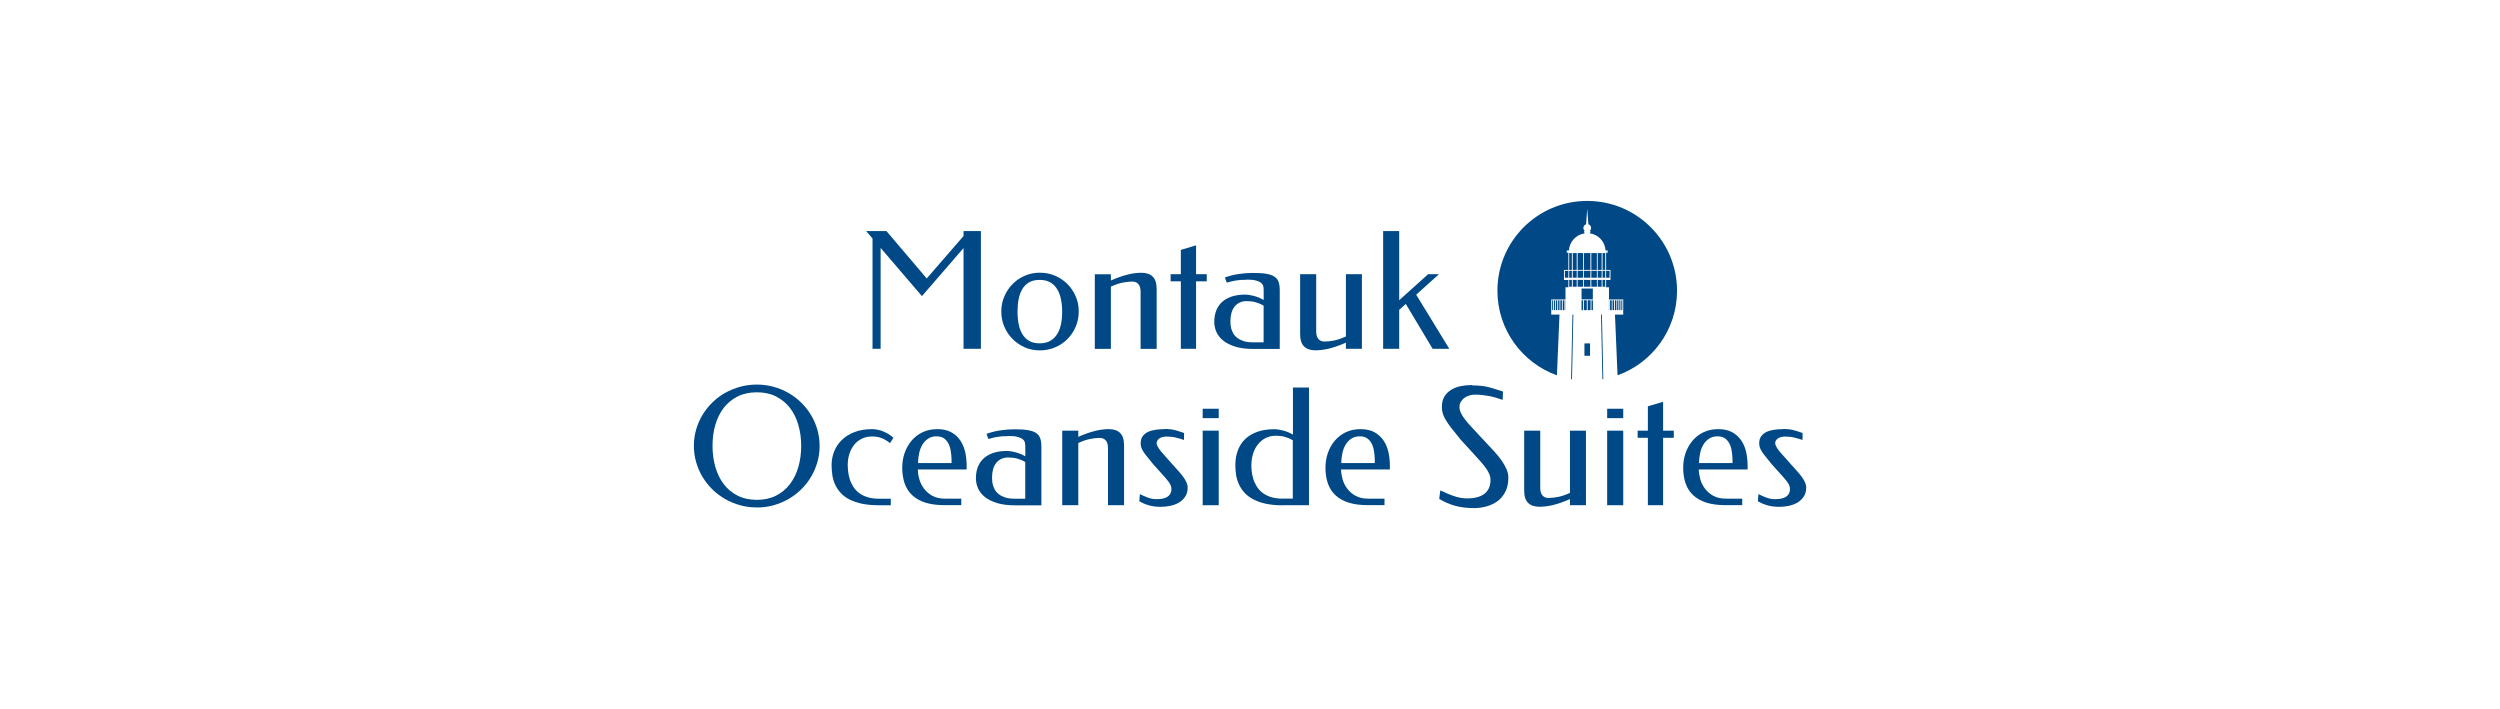 <?xml version="1.0" encoding="UTF-8"?><svg id="Layer_2" xmlns="http://www.w3.org/2000/svg" viewBox="0 0 329.85 93.54"><defs><style>.cls-1{fill:#004986;}.cls-2{fill:none;}</style></defs><g id="Layer_1-2"><g><rect class="cls-2" width="329.85" height="93.54"/><g><path class="cls-1" d="M211.54,50.02l-.18-8.51h-.12l.18,8.53s.08-.01,.12-.02Z"/><rect class="cls-1" x="209.05" y="45.31" width=".74" height="1.63"/><path class="cls-1" d="M207.41,50.04l.18-8.53h-.12l-.18,8.51s.08,.01,.12,.02Z"/><rect class="cls-1" x="210.8" y="33.39" width=".52" height="2.22"/><rect class="cls-1" x="210.8" y="35.73" width=".52" height=".91"/><rect class="cls-1" x="210.8" y="36.93" width=".52" height=".9"/><rect class="cls-1" x="209.96" y="33.39" width=".73" height="2.22"/><rect class="cls-1" x="209.96" y="35.73" width=".73" height=".91"/><rect class="cls-1" x="209.96" y="36.93" width=".73" height=".9"/><polygon class="cls-1" points="210.16 39.5 210.16 38.07 208.67 38.07 208.67 39.5 209.36 39.5 209.48 39.5 210.16 39.5"/><rect class="cls-1" x="209.98" y="39.62" width=".19" height="1.3"/><rect class="cls-1" x="209.48" y="39.62" width=".38" height="1.3"/><rect class="cls-1" x="208.98" y="39.62" width=".38" height="1.3"/><rect class="cls-1" x="208.67" y="39.62" width=".19" height="1.3"/><rect class="cls-1" x="208.15" y="36.93" width=".73" height=".9"/><rect class="cls-1" x="207.51" y="33.39" width=".52" height="2.22"/><rect class="cls-1" x="207.51" y="35.73" width=".52" height=".91"/><rect class="cls-1" x="207.51" y="36.93" width=".52" height=".9"/><rect class="cls-1" x="208.15" y="35.73" width=".73" height=".91"/><rect class="cls-1" x="208.15" y="33.39" width=".73" height="2.22"/><rect class="cls-1" x="208.99" y="36.93" width=".85" height=".9"/><rect class="cls-1" x="208.99" y="35.73" width=".85" height=".91"/><rect class="cls-1" x="208.99" y="33.39" width=".85" height="2.22"/><rect class="cls-1" x="207.04" y="33.39" width=".35" height="2.22"/><rect class="cls-1" x="207.04" y="35.73" width=".35" height=".91"/><rect class="cls-1" x="207.04" y="36.93" width=".35" height=".9"/><rect class="cls-1" x="206.47" y="35.73" width=".46" height=".91"/><rect class="cls-1" x="206.52" y="39.62" width=".03" height="1.3"/><rect class="cls-1" x="206.19" y="39.62" width=".22" height="1.3"/><rect class="cls-1" x="205.87" y="39.62" width=".2" height="1.3"/><rect class="cls-1" x="205.58" y="39.62" width=".18" height="1.3"/><rect class="cls-1" x="205.3" y="39.62" width=".16" height="1.3"/><rect class="cls-1" x="205.04" y="39.62" width=".15" height="1.3"/><rect class="cls-1" x="204.79" y="39.62" width=".13" height="1.3"/><rect class="cls-1" x="211.44" y="36.93" width=".35" height=".9"/><rect class="cls-1" x="211.44" y="35.73" width=".35" height=".91"/><rect class="cls-1" x="211.44" y="33.39" width=".35" height="2.22"/><rect class="cls-1" x="211.91" y="35.73" width=".46" height=".91"/><rect class="cls-1" x="212.28" y="39.62" width=".03" height="1.3"/><rect class="cls-1" x="212.43" y="39.62" width=".22" height="1.3"/><rect class="cls-1" x="212.76" y="39.62" width=".2" height="1.3"/><rect class="cls-1" x="213.08" y="39.62" width=".18" height="1.3"/><rect class="cls-1" x="213.37" y="39.62" width=".16" height="1.3"/><rect class="cls-1" x="213.65" y="39.62" width=".15" height="1.3"/><path class="cls-1" d="M205.42,49.52l.34-8.01h-1.09v-.47h0v-1.53h1.88v-1.61h.38v-.96h-.58v-1.32h.58v-2.28h-.21v-.29h.28c.07-1.16,.94-2.09,2.07-2.26v-.09c-.06-.03-.1-.07-.1-.11,0-.05,.05-.09,.13-.12-.11-.09-.19-.23-.19-.39,0-.23,.15-.42,.36-.49l.15-2.05,.15,2.05c.21,.06,.36,.26,.36,.49,0,.16-.07,.3-.19,.39,.08,.03,.13,.07,.13,.12,0,.04-.04,.08-.1,.11v.09c1.13,.16,2,1.1,2.07,2.26h.28v.29h-.21v2.28h.58v1.32h-.58v.96h.38v1.61h1.88v1.53h0v.47h-1.09l.34,8.01c4.58-1.64,7.85-6.02,7.85-11.16,0-6.54-5.3-11.85-11.85-11.85s-11.85,5.3-11.85,11.85c0,5.14,3.27,9.52,7.85,11.16Z"/><rect class="cls-1" x="213.92" y="39.62" width=".13" height="1.3"/><polygon class="cls-1" points="122.27 36.74 116.96 30.49 114.29 30.49 115.12 31.47 115.12 46.02 116.19 46.02 116.19 32.71 121.64 39.07 127.13 32.73 127.13 46.02 129.42 46.02 129.42 30.49 127.13 30.49 127.13 31.14 122.27 36.74"/><path class="cls-1" d="M137.17,36.93c.54,0,.99,.1,1.37,.31,.38,.21,.68,.5,.92,.88,.24,.38,.41,.82,.52,1.34,.11,.52,.16,1.08,.16,1.68s-.05,1.15-.16,1.66c-.11,.51-.28,.95-.52,1.32-.24,.37-.55,.66-.92,.87-.38,.21-.83,.31-1.37,.31s-.99-.1-1.36-.31c-.37-.21-.67-.5-.9-.87-.23-.37-.4-.81-.5-1.32-.1-.51-.16-1.06-.16-1.66s.05-1.17,.15-1.68c.1-.52,.27-.96,.5-1.34s.53-.67,.9-.88c.37-.21,.83-.31,1.37-.31Zm.02-.95c-.7,0-1.36,.13-1.98,.4s-1.15,.63-1.61,1.1c-.46,.46-.82,1.01-1.09,1.63-.27,.62-.4,1.29-.4,1.99s.13,1.38,.4,2c.27,.62,.63,1.17,1.09,1.63,.46,.46,1,.83,1.61,1.1s1.28,.4,1.98,.4,1.39-.13,2.02-.4,1.17-.63,1.63-1.1c.46-.46,.83-1.01,1.09-1.63,.26-.62,.4-1.29,.4-2s-.13-1.37-.4-1.99c-.26-.62-.63-1.17-1.09-1.63-.46-.46-1.01-.83-1.63-1.1s-1.3-.4-2.02-.4Z"/><path class="cls-1" d="M146.57,37v-.81h-2.12v9.84h2.12v-8.21c.59-.27,1.12-.45,1.59-.54,.47-.09,.88-.13,1.23-.13,.22,0,.4,.04,.54,.12,.14,.08,.26,.18,.34,.31,.08,.13,.14,.27,.17,.43s.05,.32,.05,.47v7.55h2.12v-7.88c0-.76-.17-1.31-.52-1.65-.34-.34-.84-.51-1.5-.51-.26,0-.54,.02-.82,.05-.28,.03-.59,.09-.91,.17-.33,.08-.68,.18-1.06,.31s-.79,.29-1.23,.49Z"/><polygon class="cls-1" points="159.22 37.12 159.22 36.18 157.81 36.18 157.81 32.37 155.8 32.97 155.8 36.18 154.45 36.18 154.45 37.12 155.8 37.12 155.8 46.02 157.81 46.02 157.81 37.12 159.22 37.12"/><path class="cls-1" d="M166.74,45.17h-1.39c-.49,0-.91-.05-1.25-.16s-.62-.25-.85-.42c-.22-.17-.4-.37-.52-.58-.12-.21-.21-.42-.27-.63-.06-.21-.09-.4-.1-.59-.01-.18-.02-.33-.02-.44,0-.39,.05-.75,.14-1.07s.23-.6,.41-.83,.41-.41,.67-.53c.27-.13,.58-.19,.92-.19,.44,0,.84,.05,1.2,.15,.36,.1,.71,.25,1.04,.45v4.84Zm-2.25-8.28c.53,0,.95,.04,1.25,.13s.53,.19,.67,.32,.24,.28,.27,.44c.03,.16,.05,.33,.05,.49v1.31c-.4-.24-.83-.41-1.27-.53-.44-.12-.84-.18-1.19-.18-.64,0-1.21,.08-1.71,.24-.5,.16-.93,.39-1.27,.69-.35,.3-.61,.68-.8,1.12-.18,.45-.28,.96-.28,1.55,0,.47,.1,.92,.29,1.35,.2,.43,.5,.81,.92,1.14s.96,.59,1.61,.79c.66,.2,1.45,.29,2.39,.29h3.43v-7.72c0-.45-.05-.82-.15-1.11-.1-.3-.28-.53-.55-.71s-.63-.3-1.1-.38-1.07-.11-1.8-.11c-.57,0-1.18,.05-1.81,.14-.64,.09-1.25,.25-1.83,.46l.25,.68c.17-.05,.35-.1,.52-.14s.36-.09,.56-.12c.2-.04,.43-.06,.67-.09,.25-.02,.54-.03,.87-.03Z"/><path class="cls-1" d="M177.58,45.21v.81h2.11v-9.84h-2.11v8.21c-.59,.27-1.12,.45-1.59,.54-.47,.09-.88,.13-1.24,.13-.22,0-.4-.04-.54-.12-.14-.08-.25-.18-.33-.31-.08-.13-.14-.27-.17-.42-.03-.16-.05-.32-.05-.48v-7.55h-2.12v7.88c0,.76,.17,1.31,.52,1.65,.34,.34,.84,.51,1.5,.51,.26,0,.53-.02,.81-.05s.59-.09,.91-.16c.32-.08,.67-.18,1.05-.31,.38-.13,.79-.29,1.24-.49Z"/><polygon class="cls-1" points="184.61 30.49 182.49 30.49 182.49 46.02 184.61 46.02 184.61 40.88 185.48 40.1 189.02 46.02 191.22 46.02 186.85 38.88 189.85 36.18 188.42 36.18 184.61 39.61 184.61 30.49"/><path class="cls-1" d="M99.86,65.95c-.95,0-1.8-.18-2.53-.55-.73-.37-1.34-.87-1.83-1.51-.49-.64-.86-1.39-1.11-2.26-.25-.87-.38-1.8-.38-2.79s.12-1.92,.37-2.78,.62-1.61,1.11-2.25c.49-.63,1.1-1.13,1.83-1.5,.73-.37,1.58-.55,2.54-.55s1.8,.18,2.53,.55c.73,.37,1.34,.87,1.83,1.5,.49,.63,.86,1.38,1.11,2.25,.25,.86,.38,1.79,.38,2.78s-.13,1.93-.38,2.79c-.25,.87-.63,1.62-1.12,2.26s-1.11,1.15-1.83,1.51c-.73,.37-1.57,.55-2.51,.55Zm0,1.01c.76,0,1.49-.1,2.19-.29,.7-.2,1.36-.47,1.97-.82,.61-.35,1.17-.77,1.68-1.27,.5-.49,.94-1.04,1.3-1.65,.36-.6,.64-1.25,.84-1.94,.2-.69,.3-1.42,.3-2.17s-.1-1.45-.3-2.14c-.2-.69-.48-1.33-.84-1.93-.36-.6-.79-1.15-1.3-1.64-.5-.49-1.06-.92-1.68-1.27-.61-.35-1.27-.62-1.97-.81s-1.43-.29-2.19-.29-1.5,.1-2.21,.29c-.71,.2-1.37,.47-1.98,.81s-1.18,.77-1.68,1.26c-.5,.49-.94,1.04-1.3,1.64-.36,.6-.64,1.24-.84,1.93-.2,.69-.3,1.4-.3,2.14s.1,1.47,.3,2.17c.2,.69,.48,1.34,.84,1.94,.36,.6,.8,1.15,1.3,1.65,.5,.49,1.07,.92,1.68,1.27s1.28,.63,1.98,.82c.71,.2,1.44,.29,2.21,.29Z"/><path class="cls-1" d="M117.43,58.47l.45-.71c-.21-.19-.43-.35-.67-.5-.24-.14-.48-.26-.73-.36-.24-.09-.49-.17-.73-.21-.24-.05-.47-.07-.69-.07-.88,0-1.66,.13-2.32,.39-.67,.26-1.22,.6-1.67,1.04-.45,.44-.79,.94-1.01,1.51-.23,.57-.34,1.18-.34,1.81,0,.48,.04,.94,.11,1.39s.21,.87,.4,1.26c.19,.39,.44,.75,.75,1.08,.31,.32,.7,.6,1.16,.83,.46,.23,1.01,.41,1.64,.54,.63,.13,1.36,.19,2.19,.19h1.56v-.86h-1.56c-.62,0-1.15-.08-1.6-.23-.45-.15-.83-.36-1.13-.61-.3-.25-.55-.54-.73-.86s-.33-.64-.42-.97c-.1-.33-.16-.65-.19-.96-.03-.31-.05-.58-.05-.82,0-.51,.07-.99,.21-1.44,.14-.45,.35-.85,.62-1.2,.27-.34,.61-.62,1.01-.82,.4-.2,.86-.3,1.38-.3,.48,0,.91,.07,1.27,.22,.37,.15,.73,.37,1.1,.66Z"/><path class="cls-1" d="M123.58,57.57c.39,0,.71,.09,.96,.26,.25,.17,.44,.4,.59,.68,.15,.29,.25,.61,.31,.98s.1,.76,.11,1.16v.45h-4.42c0-.46,.06-.9,.15-1.33,.09-.43,.24-.8,.44-1.13,.2-.32,.45-.58,.76-.78s.68-.29,1.11-.29Zm.1-.95c-.75,0-1.41,.14-1.98,.42-.57,.28-1.06,.66-1.45,1.13-.39,.47-.69,1.01-.9,1.62-.21,.61-.31,1.25-.31,1.9,0,.79,.11,1.49,.32,2.1,.22,.61,.55,1.13,1.01,1.56,.46,.42,1.04,.75,1.74,.97s1.55,.33,2.52,.33h2.2v-.86h-2.17c-.65,0-1.21-.13-1.66-.38-.45-.25-.81-.57-1.1-.96-.28-.38-.49-.8-.61-1.25-.13-.45-.19-.87-.19-1.26h6.44v-.49c0-.65-.07-1.26-.2-1.84-.14-.58-.36-1.1-.67-1.54-.31-.45-.71-.8-1.2-1.06s-1.09-.39-1.8-.39Z"/><path class="cls-1" d="M135.29,65.8h-1.39c-.49,0-.91-.05-1.25-.16-.34-.11-.62-.25-.85-.42-.22-.17-.4-.37-.52-.58-.12-.21-.21-.42-.27-.63-.06-.21-.09-.4-.1-.59-.01-.18-.02-.33-.02-.44,0-.39,.05-.75,.14-1.07,.09-.32,.23-.6,.41-.83,.18-.23,.41-.41,.67-.53,.27-.13,.58-.19,.92-.19,.44,0,.84,.05,1.2,.15,.36,.1,.71,.25,1.04,.45v4.84Zm-2.25-8.28c.53,0,.95,.04,1.25,.13s.53,.19,.67,.32c.15,.13,.24,.28,.27,.44s.05,.33,.05,.49v1.31c-.4-.24-.83-.41-1.27-.53-.44-.12-.84-.18-1.19-.18-.64,0-1.21,.08-1.71,.24s-.93,.39-1.27,.69c-.35,.3-.61,.68-.8,1.12-.18,.45-.28,.96-.28,1.55,0,.47,.1,.92,.29,1.35,.2,.43,.5,.81,.92,1.14,.42,.33,.96,.59,1.61,.79,.66,.2,1.45,.29,2.39,.29h3.43v-7.72c0-.45-.05-.82-.15-1.11-.1-.3-.28-.53-.55-.71-.26-.18-.63-.3-1.1-.38-.47-.08-1.07-.11-1.8-.11-.57,0-1.18,.05-1.81,.14s-1.25,.25-1.83,.46l.25,.68c.17-.05,.35-.1,.52-.14,.17-.05,.36-.09,.56-.12,.2-.04,.43-.06,.67-.09,.25-.02,.54-.03,.87-.03Z"/><path class="cls-1" d="M142.27,57.63v-.81h-2.12v9.84h2.12v-8.21c.59-.27,1.12-.45,1.59-.54,.47-.09,.88-.13,1.23-.13,.22,0,.4,.04,.54,.12,.14,.08,.26,.18,.34,.31s.14,.27,.17,.43,.05,.32,.05,.47v7.55h2.12v-7.88c0-.76-.17-1.31-.52-1.65-.34-.34-.84-.51-1.5-.51-.26,0-.54,.02-.82,.05-.28,.03-.59,.09-.91,.17-.33,.08-.68,.18-1.06,.31-.38,.13-.79,.29-1.23,.49Z"/><path class="cls-1" d="M153.65,56.62c-.44,0-.85,.03-1.23,.09-.38,.06-.72,.16-1,.3-.28,.14-.5,.33-.67,.57-.16,.24-.25,.53-.25,.89,0,.22,.03,.41,.09,.59,.06,.17,.15,.36,.28,.55,.13,.2,.29,.42,.5,.67,.21,.25,.45,.56,.75,.93l1.11,1.24c.38,.4,.69,.77,.95,1.11,.25,.33,.38,.65,.38,.96,0,.44-.16,.77-.49,1s-.82,.34-1.47,.34c-.4,0-.78-.07-1.16-.21-.38-.14-.72-.3-1.04-.46l-.08,.94c.4,.24,.83,.42,1.29,.55,.46,.13,.98,.19,1.57,.19,.42,0,.85-.05,1.27-.14,.42-.09,.8-.24,1.13-.44s.61-.47,.81-.79c.21-.32,.31-.71,.31-1.17,0-.24-.06-.48-.17-.72-.11-.24-.26-.48-.44-.73-.18-.24-.39-.49-.62-.75s-.47-.52-.71-.79l-1.12-1.26c-.36-.38-.61-.7-.78-.96-.16-.26-.25-.48-.25-.66,0-.16,.05-.3,.14-.41,.09-.11,.2-.2,.33-.27,.13-.07,.27-.11,.42-.14,.15-.03,.27-.04,.38-.04,.49,0,.92,.05,1.29,.14s.71,.2,1.04,.31l.02-.92c-.23-.08-.44-.15-.63-.21-.19-.06-.38-.12-.57-.17-.19-.05-.4-.09-.61-.11-.22-.02-.47-.04-.76-.04Z"/><rect class="cls-1" x="158.68" y="56.82" width="2.12" height="9.84"/><rect class="cls-1" x="158.68" y="53.93" width="2.12" height="1.24"/><path class="cls-1" d="M165.11,61.35c0-.51,.07-.99,.21-1.46,.14-.46,.35-.87,.63-1.23,.28-.36,.61-.64,1.01-.85,.4-.21,.86-.32,1.37-.32,.44,0,.84,.05,1.2,.15,.36,.1,.71,.25,1.04,.45v7.7h-1.35c-.62,0-1.15-.08-1.6-.23-.45-.15-.83-.36-1.13-.61-.3-.25-.55-.54-.73-.86s-.33-.64-.42-.97c-.1-.33-.16-.65-.19-.96-.03-.31-.05-.58-.05-.82Zm4.13,5.31h3.47v-15.53h-2.12v6.21c-.4-.24-.83-.41-1.27-.53-.44-.12-.84-.18-1.19-.18-.88,0-1.65,.12-2.29,.36-.64,.24-1.18,.57-1.6,.99-.42,.42-.73,.92-.94,1.5-.21,.58-.31,1.21-.31,1.9,0,.46,.04,.91,.11,1.35,.08,.44,.21,.85,.4,1.25,.19,.39,.44,.75,.75,1.08s.7,.61,1.16,.85c.46,.24,1.01,.43,1.64,.56,.63,.13,1.36,.2,2.19,.2Z"/><path class="cls-1" d="M179.42,57.57c.39,0,.71,.09,.96,.26,.25,.17,.44,.4,.59,.68,.15,.29,.25,.61,.31,.98s.1,.76,.11,1.16v.45h-4.42c0-.46,.06-.9,.15-1.33s.24-.8,.44-1.13c.2-.32,.45-.58,.76-.78s.68-.29,1.11-.29Zm.1-.95c-.75,0-1.41,.14-1.98,.42s-1.06,.66-1.45,1.13-.69,1.01-.9,1.62c-.21,.61-.31,1.25-.31,1.9,0,.79,.11,1.49,.32,2.1,.22,.61,.55,1.13,1.01,1.56,.46,.42,1.04,.75,1.74,.97,.71,.22,1.55,.33,2.52,.33h2.2v-.86h-2.17c-.65,0-1.21-.13-1.66-.38-.45-.25-.81-.57-1.1-.96-.28-.38-.49-.8-.61-1.25s-.19-.87-.19-1.26h6.44v-.49c0-.65-.07-1.26-.2-1.84-.14-.58-.36-1.1-.67-1.54s-.71-.8-1.2-1.06c-.49-.26-1.09-.39-1.8-.39Z"/><path class="cls-1" d="M194.21,50.8c-.49,0-.98,.05-1.45,.14-.47,.09-.9,.25-1.27,.48-.38,.22-.68,.52-.91,.89-.23,.37-.34,.84-.34,1.41,0,.29,.04,.57,.12,.84,.08,.27,.22,.56,.41,.88,.19,.32,.45,.69,.77,1.1,.32,.41,.72,.91,1.19,1.48l1.86,2.03c.29,.31,.56,.61,.81,.9,.25,.29,.48,.56,.66,.83,.19,.27,.34,.53,.44,.78,.11,.25,.16,.5,.16,.74,0,.8-.26,1.41-.78,1.83-.52,.42-1.3,.63-2.32,.63-.31,0-.61-.03-.92-.09-.31-.06-.61-.14-.9-.25-.3-.1-.59-.22-.87-.34-.29-.13-.56-.26-.84-.38l-.14,1.13c.33,.2,.67,.37,1.01,.52,.34,.15,.7,.28,1.07,.38,.37,.1,.76,.18,1.18,.23,.41,.05,.85,.08,1.33,.08,.54,0,1.09-.07,1.63-.22,.54-.15,1.03-.38,1.46-.69,.43-.32,.78-.73,1.04-1.24,.27-.51,.4-1.13,.4-1.86,0-.38-.08-.76-.25-1.14-.17-.39-.39-.78-.67-1.17s-.6-.79-.98-1.2c-.37-.41-.76-.82-1.16-1.24l-1.84-1.98c-.56-.6-.95-1.1-1.19-1.5-.24-.4-.36-.75-.36-1.05,0-.32,.07-.59,.22-.8,.15-.22,.32-.39,.53-.52,.21-.13,.43-.23,.66-.28,.23-.06,.43-.08,.61-.08,.38,0,.74,.02,1.08,.06,.33,.04,.65,.09,.95,.15,.3,.06,.58,.14,.85,.22,.27,.08,.54,.17,.8,.26l.04-1.1c-.37-.12-.7-.23-1-.32s-.6-.18-.9-.26-.63-.13-.97-.17c-.34-.04-.75-.06-1.21-.06Z"/><path class="cls-1" d="M207.14,65.85v.81h2.11v-9.84h-2.11v8.21c-.59,.27-1.12,.45-1.59,.54s-.88,.13-1.24,.13c-.22,0-.4-.04-.54-.12-.14-.08-.25-.18-.33-.31-.08-.13-.14-.27-.17-.42-.03-.16-.05-.32-.05-.48v-7.55h-2.12v7.88c0,.76,.17,1.31,.52,1.65,.34,.34,.84,.51,1.5,.51,.26,0,.53-.02,.81-.05,.29-.03,.59-.09,.91-.16s.67-.18,1.05-.31c.38-.13,.79-.29,1.24-.49Z"/><rect class="cls-1" x="212.05" y="56.82" width="2.12" height="9.84"/><rect class="cls-1" x="212.05" y="53.93" width="2.12" height="1.24"/><polygon class="cls-1" points="220.84 57.76 220.84 56.82 219.43 56.82 219.43 53.01 217.42 53.61 217.42 56.82 216.07 56.82 216.07 57.76 217.42 57.76 217.42 66.66 219.43 66.66 219.43 57.76 220.84 57.76"/><path class="cls-1" d="M226.62,57.57c.39,0,.71,.09,.96,.26,.25,.17,.44,.4,.59,.68,.15,.29,.25,.61,.31,.98s.1,.76,.11,1.16v.45h-4.42c0-.46,.06-.9,.15-1.33,.09-.43,.24-.8,.44-1.13,.2-.32,.45-.58,.76-.78s.68-.29,1.11-.29Zm.1-.95c-.75,0-1.41,.14-1.98,.42-.57,.28-1.06,.66-1.45,1.13-.39,.47-.69,1.01-.9,1.62-.21,.61-.31,1.25-.31,1.9,0,.79,.11,1.49,.32,2.1,.22,.61,.55,1.13,1.01,1.56,.46,.42,1.04,.75,1.74,.97,.71,.22,1.55,.33,2.52,.33h2.2v-.86h-2.17c-.65,0-1.21-.13-1.66-.38-.45-.25-.81-.57-1.1-.96-.28-.38-.49-.8-.61-1.25s-.19-.87-.19-1.26h6.44v-.49c0-.65-.07-1.26-.2-1.84s-.36-1.1-.67-1.54-.71-.8-1.2-1.06-1.09-.39-1.8-.39Z"/><path class="cls-1" d="M235.26,56.62c-.44,0-.85,.03-1.23,.09-.38,.06-.72,.16-1,.3-.28,.14-.5,.33-.67,.57s-.25,.53-.25,.89c0,.22,.03,.41,.09,.59,.06,.17,.15,.36,.28,.55,.13,.2,.29,.42,.5,.67,.21,.25,.45,.56,.75,.93l1.11,1.24c.38,.4,.69,.77,.95,1.11,.25,.33,.38,.65,.38,.96,0,.44-.16,.77-.49,1s-.82,.34-1.47,.34c-.4,0-.78-.07-1.16-.21-.38-.14-.72-.3-1.04-.46l-.08,.94c.4,.24,.83,.42,1.29,.55,.46,.13,.98,.19,1.57,.19,.42,0,.85-.05,1.27-.14,.42-.09,.8-.24,1.13-.44,.33-.21,.61-.47,.81-.79,.21-.32,.31-.71,.31-1.17,0-.24-.06-.48-.17-.72-.11-.24-.26-.48-.44-.73-.18-.24-.39-.49-.62-.75s-.47-.52-.71-.79l-1.12-1.26c-.36-.38-.61-.7-.78-.96-.16-.26-.25-.48-.25-.66,0-.16,.05-.3,.14-.41,.09-.11,.2-.2,.33-.27,.13-.07,.27-.11,.42-.14,.15-.03,.27-.04,.38-.04,.49,0,.92,.05,1.29,.14s.71,.2,1.04,.31l.02-.92c-.23-.08-.44-.15-.63-.21s-.38-.12-.57-.17c-.19-.05-.4-.09-.61-.11-.22-.02-.47-.04-.76-.04Z"/></g></g></g></svg>